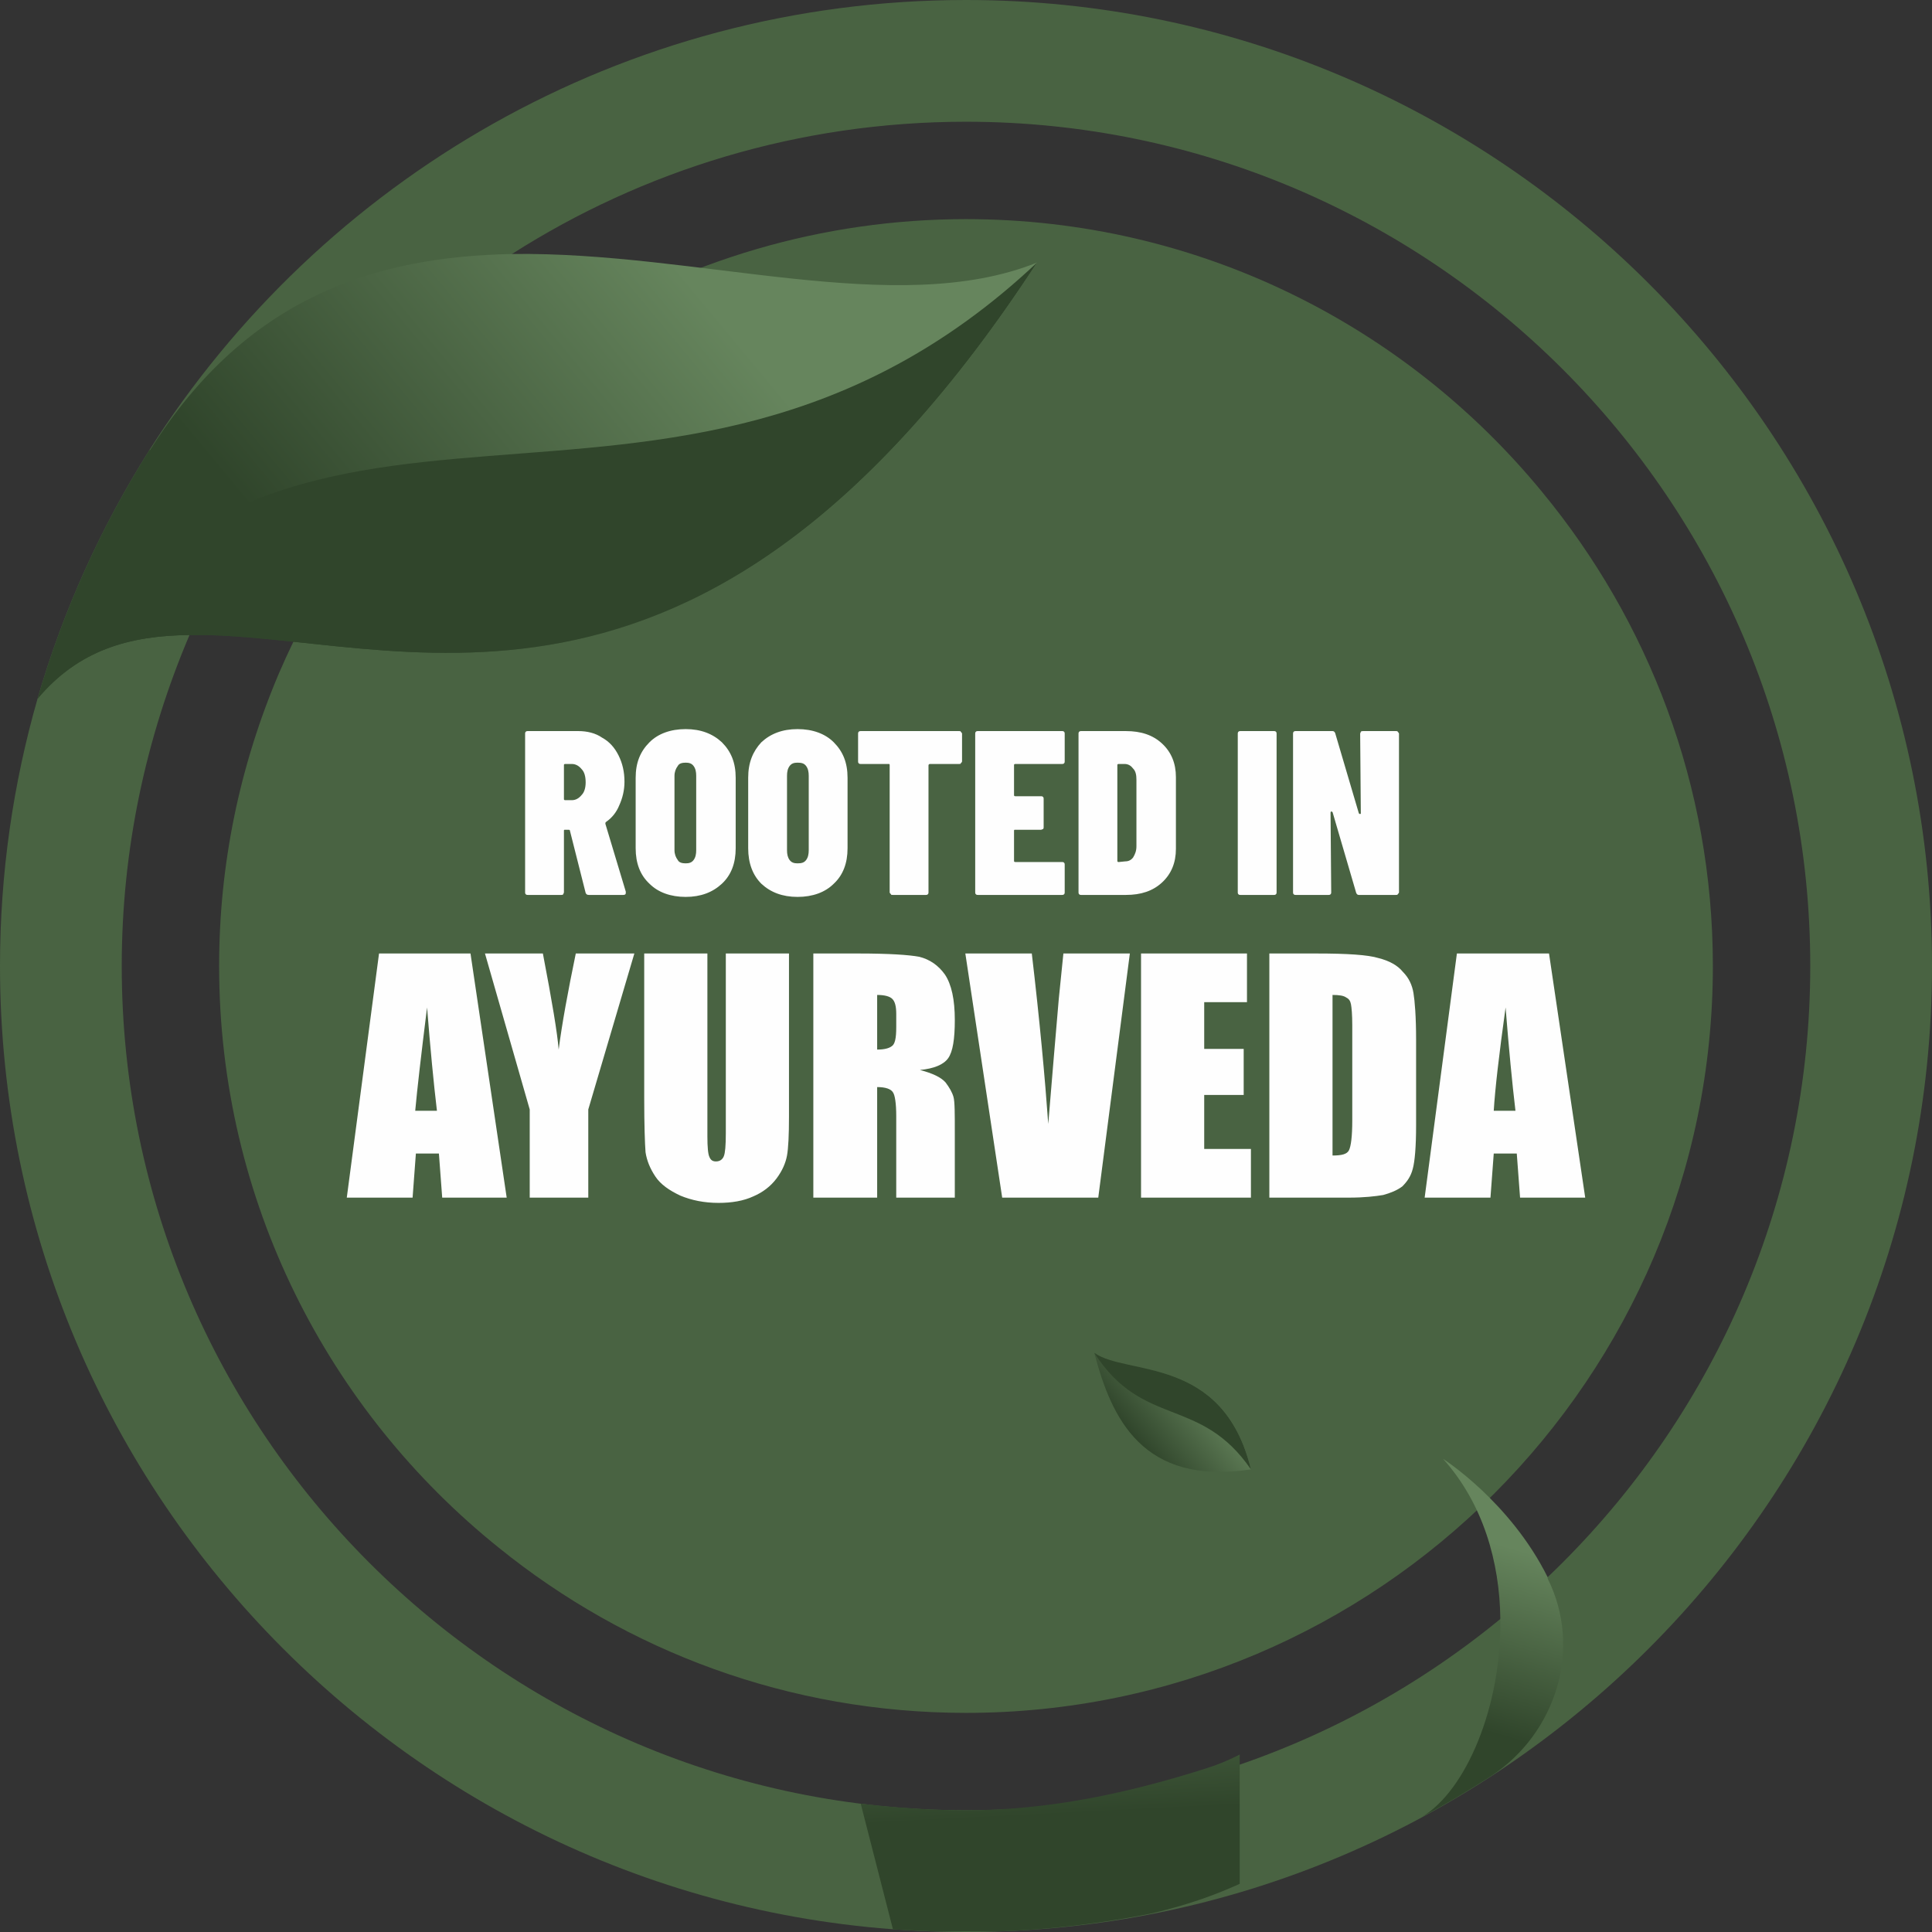 <svg xmlns:xlink="http://www.w3.org/1999/xlink" viewBox="0 0 2936 2936" style="shape-rendering:geometricPrecision; text-rendering:geometricPrecision; image-rendering:optimizeQuality; fill-rule:evenodd; clip-rule:evenodd" version="1.1" height="50.8mm" width="50.8mm" xml:space="preserve" xmlns="http://www.w3.org/2000/svg">
 <rect x="0" y="0" width="2936" height="2936" fill="#333333" stroke="none"/>
 <defs>
  <style type="text/css">
   
    .fil9 {fill:#FEFEFE}
    .fil2 {fill:#30452B;fill-rule:nonzero}
    .fil7 {fill:#30452B;fill-rule:nonzero}
    .fil0 {fill:#496342;fill-rule:nonzero}
    .fil8 {fill:url(#id2)}
    .fil1 {fill:url(#id3)}
    .fil6 {fill:url(#id4)}
    .fil5 {fill:url(#id5)}
    .fil3 {fill:url(#id6)}
    .fil4 {fill:url(#id7)}
   
  </style>
    <mask id="id0">
      <pattern viewBox="-5034 334 1019 875" height="875" width="1019" y="2060" x="1308" patternUnits="userSpaceOnUse" id="id1">
       <polygon points="-4458,1429 -5074,1429 -5074,814 -4458,814" class="fil3" id="1"></polygon>
       <polygon points="-4458,1429 -5074,1429 -5074,814 -4458,814" class="fil4" id="2"></polygon>
      </pattern>
     <rect height="719" width="853" y="2217" x="1308" style="fill:url(#id1)"></rect>
    </mask>
  <linearGradient y2="2623.08" x2="2229.29" y1="2354.82" x1="2307.87" gradientUnits="userSpaceOnUse" id="id2">
   <stop style="stop-opacity:1; stop-color:#66855D" offset="0"></stop>
   <stop style="stop-opacity:1; stop-color:#30452B" offset="1"></stop>
  </linearGradient>
  <linearGradient y2="959.294" x2="533.441" y1="489.032" x1="1099.65" xlink:href="#id2" gradientUnits="userSpaceOnUse" id="id3">
  </linearGradient>
  <linearGradient y2="2190.36" x2="1729.07" y1="2102.68" x1="1834.66" xlink:href="#id2" gradientUnits="userSpaceOnUse" id="id4">
  </linearGradient>
  <linearGradient y2="2751.04" x2="1743.67" y1="2401.44" x1="1725.94" xlink:href="#id2" gradientUnits="userSpaceOnUse" id="id5">
  </linearGradient>
  <linearGradient y2="1121.42" x2="-4636.98" y1="1121.42" x1="-4895.55" gradientUnits="userSpaceOnUse" id="id6">
   <stop style="stop-opacity:1; stop-color:black" offset="0"></stop>
   <stop style="stop-opacity:1; stop-color:black" offset="0.659"></stop>
   <stop style="stop-opacity:1; stop-color:black" offset="1"></stop>
  </linearGradient>
  <linearGradient y2="1121.42" x2="-4636.98" y1="1121.42" x1="-4895.55" gradientUnits="userSpaceOnUse" id="id7">
   <stop style="stop-opacity:1; stop-color:white" offset="0"></stop>
   <stop style="stop-opacity:1; stop-color:gray" offset="0.659"></stop>
   <stop style="stop-opacity:1; stop-color:black" offset="1"></stop>
  </linearGradient>
 </defs>
 <g id="Layer_x0020_1">
  <g id="_1804056004144">
   <path d="M2343 747c-208,-253 -523,-414 -875,-414 -217,0 -428,62 -610,178 -133,85 -245,195 -333,326 -39,58 -73,121 -101,186 -60,141 -91,291 -91,445 0,357 166,676 425,884 194,157 441,251 710,251 626,0 1135,-509 1135,-1135 0,-274 -98,-525 -260,-721z" class="fil0"></path>
   <path d="M1468 0c-522,0 -980,273 -1241,684 -73,116 -131,243 -170,378 -37,129 -57,265 -57,406 0,809 658,1468 1468,1468 809,0 1468,-659 1468,-1468 0,-809 -659,-1468 -1468,-1468zm0 2751l0 0c-708,0 -1283,-576 -1283,-1283 0,-178 37,-348 103,-503 31,-74 70,-145 114,-211 99,-147 227,-272 376,-368 199,-127 436,-201 690,-201 707,0 1283,575 1283,1283 0,707 -576,1283 -1283,1283z" class="fil0"></path>
   <path d="M1576 399c-515,790 -979,561 -1288,566 -92,1 -169,23 -231,97 39,-135 97,-262 170,-378l1 0c147,-234 344,-294 550,-298 283,-4 584,99 798,13z" class="fil1"></path>
   <path d="M1576 399c-515,790 -979,561 -1288,566 -92,1 -169,23 -231,97 364,-629 957,-134 1519,-663z" class="fil2"></path>
   <path d="M2155 2550c-28,145 -155,300 -406,358 -91,18 -185,28 -281,28 -37,0 -74,-2 -111,-4l-49 -191c53,6 106,10 160,10 128,0 250,-27 366,-64 63,-20 119,-59 153,-115 60,-101 44,-227 -54,-264 -141,-54 -217,80 -171,137 37,47 115,34 149,-26 -39,140 -197,89 -214,-10 -15,-88 59,-209 231,-190 84,9 178,58 220,184 14,44 17,95 7,147z" style="mask:url(#id0)" class="fil5" id="2"></path>
   <path d="M1901 2233c-165,25 -212,-78 -238,-177 49,35 196,3 238,177z" class="fil6"></path>
   <path d="M1901 2233c-77,-112 -164,-62 -238,-177 49,35 196,3 238,177z" class="fil7"></path>
   <path d="M2266 2699c-34,22 -69,43 -105,62 67,-40 121,-168 119,-301 -1,-86 -26,-175 -87,-243 0,0 102,65 159,180 0,0 0,1 0,2 53,106 13,235 -86,300z" class="fil8"></path>
  </g>
 </g>
 <g id="OBJECTS">
  <g id="_1804043101616">
   <path d="M895 1360c-3,0 -4,-1 -5,-3l-24 -95c0,-1 -1,-1 -2,-1l-5 0c-2,0 -2,0 -2,2l0 93c0,1 -1,2 -1,3 -1,1 -2,1 -3,1l-51 0c-1,0 -2,0 -3,-1 -1,-1 -1,-2 -1,-3l0 -241c0,-1 0,-2 1,-3 1,-1 2,-1 3,-1l77 0c13,0 26,3 36,10 11,6 19,15 25,27 6,12 9,25 9,40 0,13 -3,25 -8,36 -4,10 -11,19 -20,25 0,1 -1,1 -1,1 0,1 0,1 0,2l31 103 0 2c0,2 -1,3 -4,3l-52 0zm-36 -199c-2,0 -2,1 -2,2l0 51c0,1 0,2 2,2l10 0c6,0 11,-3 15,-8 4,-4 6,-11 6,-19 0,-9 -2,-16 -6,-20 -4,-5 -9,-8 -15,-8l-10 0zm183 202c-23,0 -42,-7 -55,-20 -14,-13 -21,-31 -21,-54l0 -107c0,-23 7,-40 21,-54 13,-13 32,-20 55,-20 23,0 41,7 55,20 14,14 21,31 21,54l0 107c0,23 -7,41 -21,54 -14,13 -32,20 -55,20zm0 -51c5,0 9,-1 12,-5 3,-4 4,-9 4,-15l0 -113c0,-6 -1,-11 -4,-15 -3,-4 -7,-5 -12,-5 -5,0 -10,1 -12,5 -3,4 -5,9 -5,15l0 113c0,6 2,11 5,15 2,4 7,5 12,5zm170 51c-23,0 -41,-7 -55,-20 -13,-13 -20,-31 -20,-54l0 -107c0,-23 7,-40 20,-54 14,-13 32,-20 55,-20 23,0 42,7 55,20 14,14 21,31 21,54l0 107c0,23 -7,41 -21,54 -13,13 -32,20 -55,20zm0 -51c6,0 10,-1 13,-5 3,-4 4,-9 4,-15l0 -113c0,-6 -1,-11 -4,-15 -3,-4 -7,-5 -13,-5 -5,0 -9,1 -12,5 -3,4 -4,9 -4,15l0 113c0,6 1,11 4,15 3,4 7,5 12,5zm245 -201c2,0 3,0 3,1 1,1 2,2 2,3l0 42c0,1 -1,2 -2,3 0,1 -1,1 -3,1l-44 0c-1,0 -2,1 -2,2l0 193c0,1 0,2 -1,3 -1,1 -2,1 -3,1l-50 0c-2,0 -3,0 -3,-1 -1,-1 -2,-2 -2,-3l0 -193c0,-1 0,-2 -1,-2l-43 0c-1,0 -2,0 -3,-1 -1,-1 -1,-2 -1,-3l0 -42c0,-1 0,-2 1,-3 1,-1 2,-1 3,-1l149 0zm161 46c0,1 0,2 -1,3 -1,1 -2,1 -3,1l-71 0c-2,0 -2,1 -2,2l0 45c0,1 0,2 2,2l39 0c1,0 2,0 3,1 1,1 1,2 1,3l0 43c0,1 0,2 -1,3 -1,0 -2,1 -3,1l-39 0c-2,0 -2,0 -2,2l0 45c0,1 0,2 2,2l71 0c1,0 2,0 3,1 1,1 1,2 1,3l0 42c0,1 0,2 -1,3 -1,1 -2,1 -3,1l-128 0c-1,0 -2,0 -3,-1 -1,-1 -1,-2 -1,-3l0 -241c0,-1 0,-2 1,-3 1,-1 2,-1 3,-1l128 0c1,0 2,0 3,1 1,1 1,2 1,3l0 42zm25 203c-1,0 -2,0 -3,-1 -1,-1 -1,-2 -1,-3l0 -241c0,-1 0,-2 1,-3 1,-1 2,-1 3,-1l68 0c23,0 41,6 55,19 14,13 21,30 21,51l0 109c0,21 -7,38 -21,51 -14,13 -32,19 -55,19l-68 0zm55 -52c0,1 0,2 2,2l10 -1c5,0 9,-2 12,-6 3,-5 5,-10 5,-17l0 -101c0,-7 -1,-13 -5,-17 -3,-4 -7,-7 -13,-7l-9 0c-2,0 -2,1 -2,2l0 145zm187 52c-1,0 -2,0 -3,-1 -1,-1 -1,-2 -1,-3l0 -241c0,-1 0,-2 1,-3 1,-1 2,-1 3,-1l51 0c1,0 2,0 3,1 1,1 1,2 1,3l0 241c0,1 0,2 -1,3 -1,1 -2,1 -3,1l-51 0zm84 0c-1,0 -2,0 -3,-1 -1,-1 -1,-2 -1,-3l0 -241c0,-1 0,-2 1,-3 1,-1 2,-1 3,-1l56 0c2,0 3,1 4,3l36 122c1,1 1,1 2,1 0,0 1,0 1,-1l-1 -121c0,-1 1,-2 1,-3 1,-1 2,-1 4,-1l49 0c2,0 3,0 3,1 1,1 2,2 2,3l0 241c0,1 -1,2 -2,3 0,1 -1,1 -3,1l-56 0c-2,0 -3,-1 -4,-3l-36 -123c-1,0 -1,-1 -2,-1 0,0 -1,1 -1,2l1 121c0,1 0,2 -1,3 -1,1 -2,1 -3,1l-50 0z" class="fil9"></path>
   <path d="M715 1449l55 371 -98 0 -5 -67 -35 0 -5 67 -100 0 49 -371 139 0zm-51 239c-5,-42 -10,-94 -15,-157 -9,72 -15,124 -18,157l33 0zm300 -239l-70 237 0 134 -89 0 0 -134 -68 -237 88 0c14,73 22,121 24,146 5,-39 14,-88 26,-146l89 0zm235 0l0 248c0,28 -1,48 -3,59 -2,11 -7,23 -16,35 -9,12 -21,21 -35,27 -15,7 -33,10 -53,10 -22,0 -41,-4 -58,-11 -17,-8 -30,-17 -38,-29 -8,-12 -13,-24 -15,-37 -1,-13 -2,-41 -2,-82l0 -220 96 0 0 278c0,16 1,27 3,31 2,5 5,7 10,7 6,0 10,-3 12,-8 2,-5 3,-16 3,-35l0 -273 96 0zm37 0l69 0c45,0 76,2 92,5 16,4 29,13 39,27 10,15 15,38 15,69 0,29 -3,48 -10,58 -7,10 -22,16 -43,18 19,5 32,11 39,19 6,8 10,15 12,22 2,7 2,25 2,55l0 98 -89 0 0 -124c0,-19 -2,-32 -5,-36 -3,-5 -11,-8 -24,-8l0 168 -97 0 0 -371zm97 63l0 83c11,0 18,-2 22,-5 5,-3 7,-12 7,-29l0 -20c0,-12 -2,-19 -6,-23 -4,-4 -12,-6 -23,-6zm384 -63l-48 371 -146 0 -56 -371 101 0c12,102 20,189 25,259 6,-71 11,-134 16,-190l7 -69 101 0zm17 0l161 0 0 74 -65 0 0 71 60 0 0 70 -60 0 0 82 71 0 0 74 -167 0 0 -371zm195 0l72 0c46,0 78,2 94,7 16,4 29,11 37,21 9,9 14,20 16,32 2,12 4,36 4,71l0 130c0,33 -2,55 -5,66 -3,12 -9,20 -16,27 -8,6 -18,10 -29,13 -12,2 -29,4 -52,4l-121 0 0 -371zm96 63l0 244c14,0 22,-2 25,-8 3,-6 5,-21 5,-45l0 -145c0,-16 -1,-27 -2,-32 -1,-5 -3,-8 -7,-10 -4,-3 -11,-4 -21,-4zm329 -63l55 371 -99 0 -5 -67 -35 0 -5 67 -100 0 49 -371 140 0zm-51 239c-5,-42 -10,-94 -15,-157 -10,72 -16,124 -18,157l33 0z" class="fil9"></path>
  </g>
 </g>
</svg>
